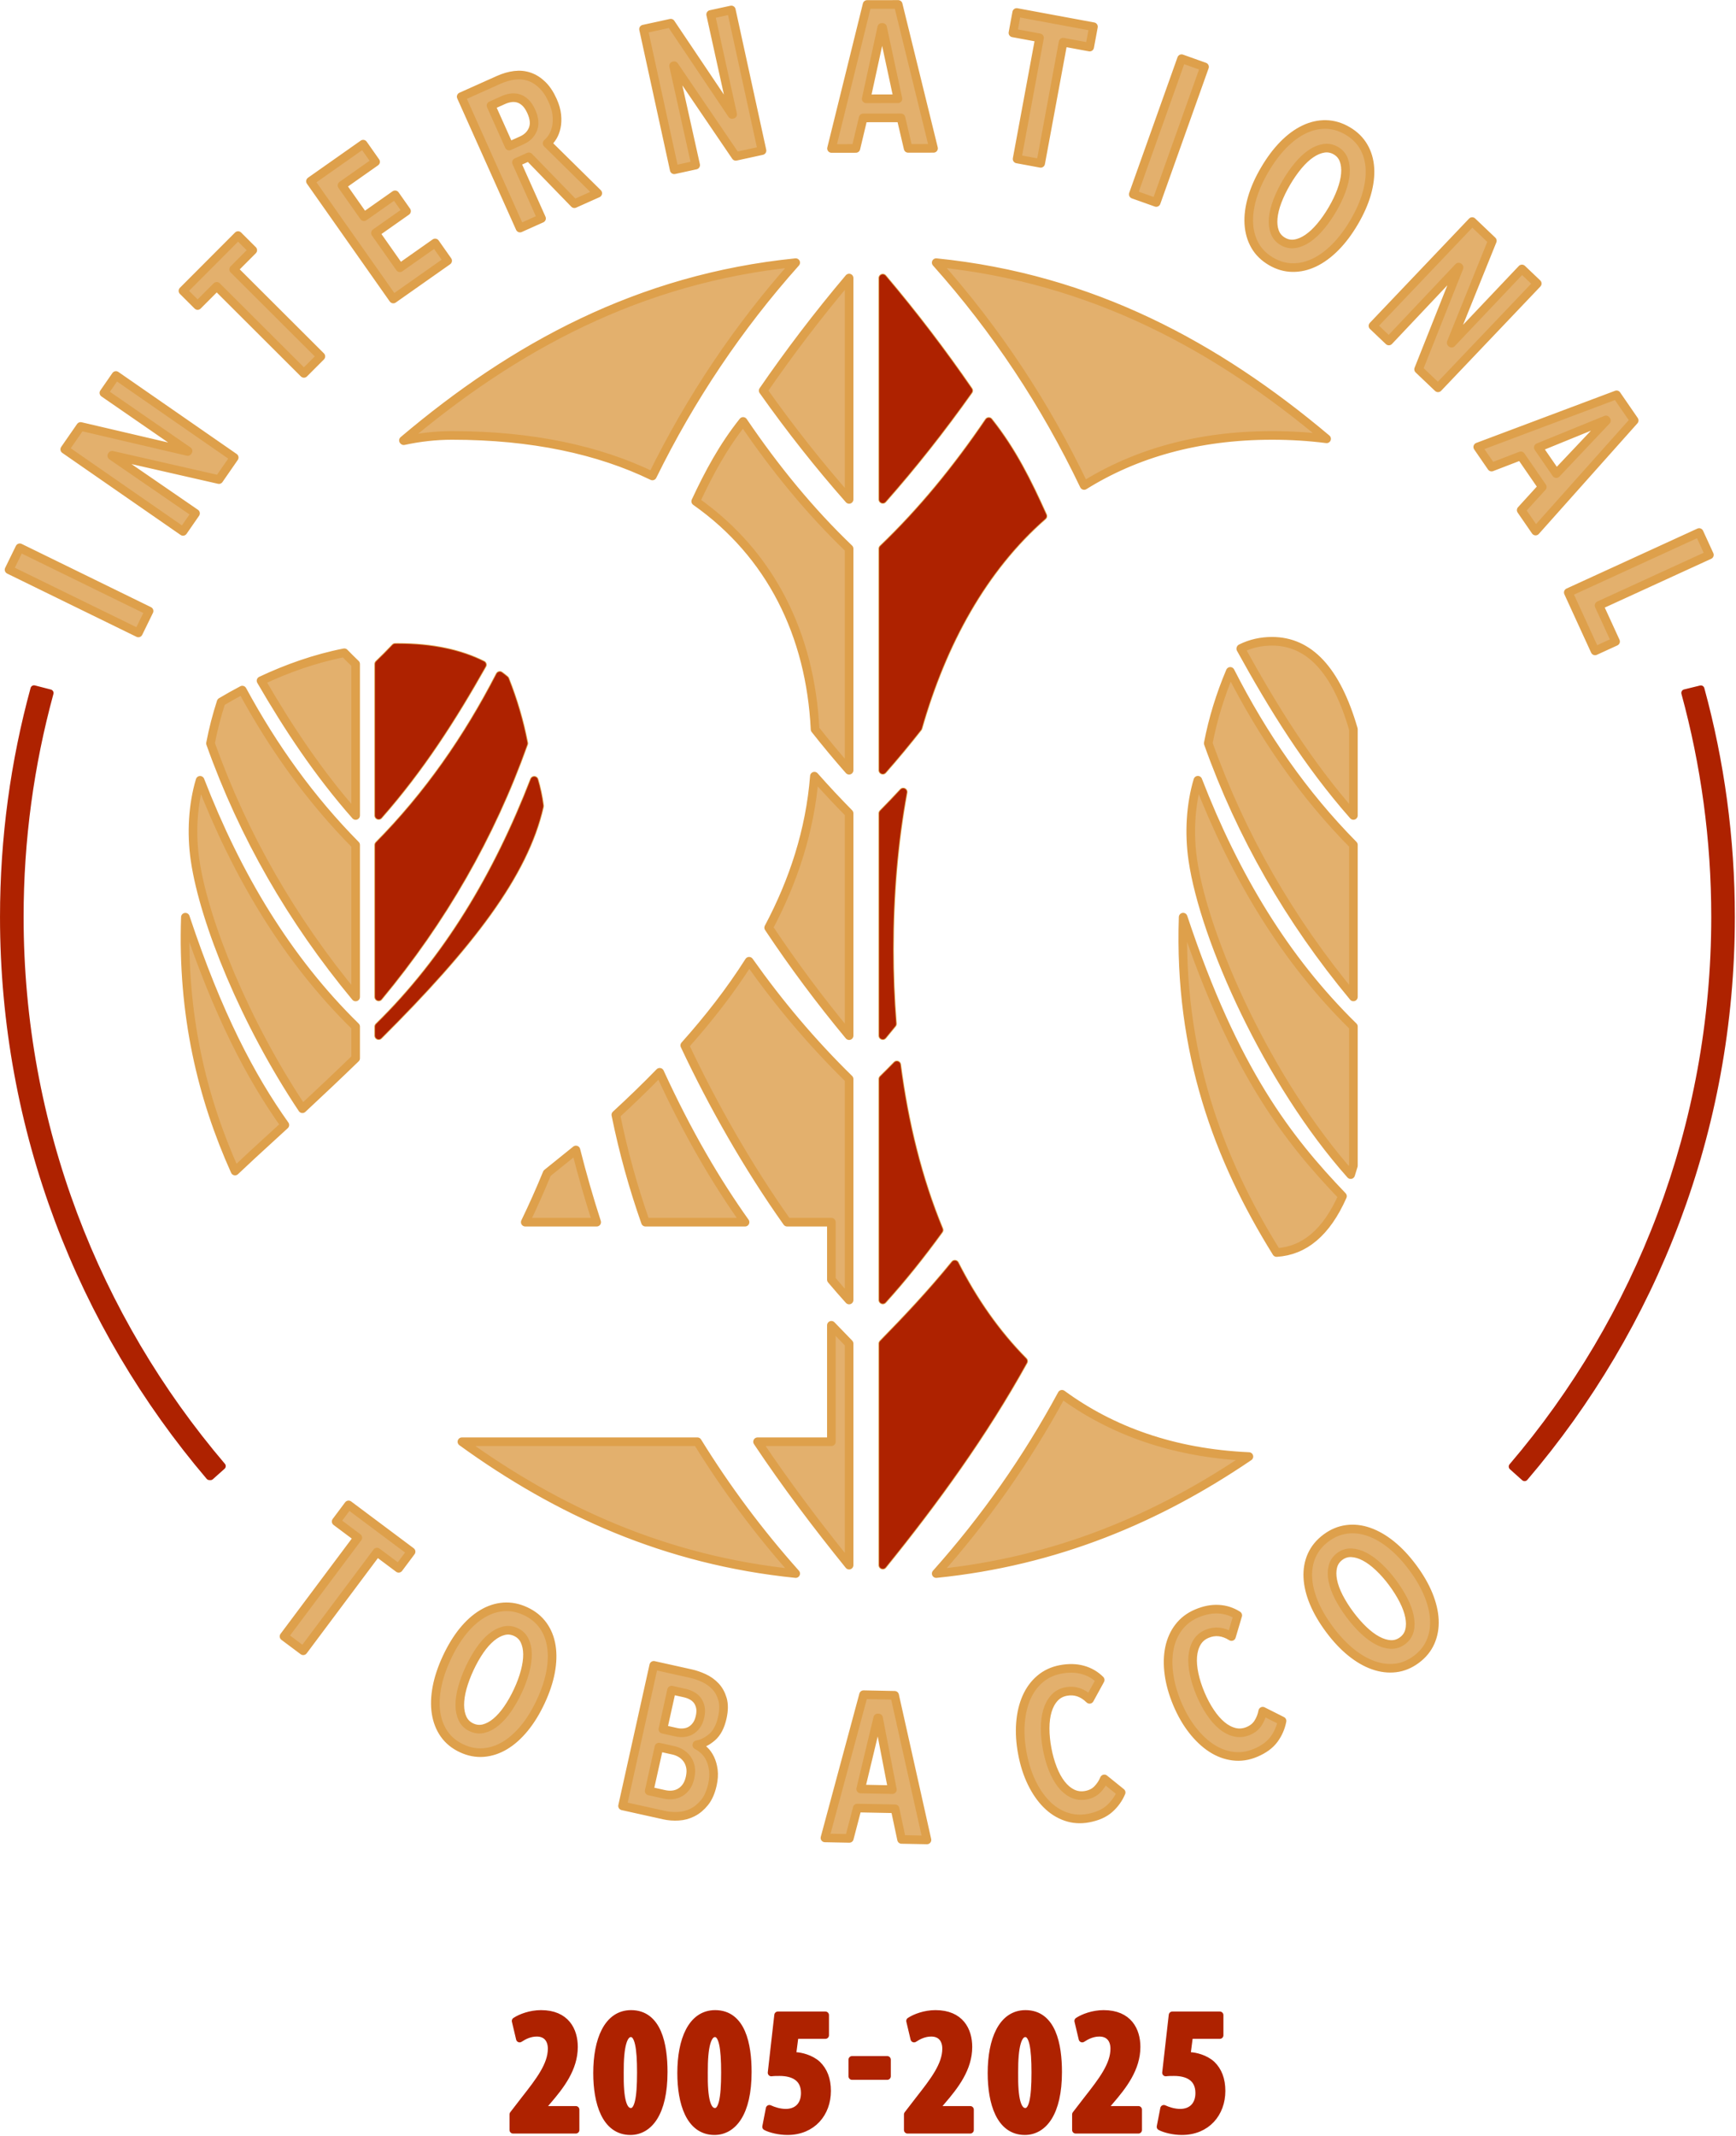 <?xml version="1.0" encoding="UTF-8" standalone="no"?>
<!DOCTYPE svg PUBLIC "-//W3C//DTD SVG 1.1//EN" "http://www.w3.org/Graphics/SVG/1.1/DTD/svg11.dtd">
<svg width="100%" height="100%" viewBox="0 0 756 930" version="1.1" xmlns="http://www.w3.org/2000/svg" xmlns:xlink="http://www.w3.org/1999/xlink" xml:space="preserve" xmlns:serif="http://www.serif.com/" style="fill-rule:evenodd;clip-rule:evenodd;stroke-linejoin:round;stroke-miterlimit:2;">
    <g transform="matrix(1,0,0,1,-862.452,-723.008)">
        <g>
            <g transform="matrix(3.541,0,0,3.541,864.015,345.404)">
                <path d="M28.465,250.608C24.384,241.542 21.95,231.364 22.357,219.401C26.341,231.384 30.44,239.125 34.591,244.949C33.285,246.154 31.94,247.387 30.558,248.647L28.465,250.608ZM36.751,242.947C29.735,232.448 24.663,220.009 23.548,212.385C23.058,209.033 23.282,205.524 24.166,202.57C28.717,214.306 34.867,224.605 43.297,232.854L43.297,236.741C41.246,238.73 39.063,240.795 36.751,242.947ZM46.13,233.959L46.13,232.854C54.56,224.605 60.71,214.306 65.261,202.57C65.56,203.568 65.783,204.629 65.929,205.726C64.044,214.09 57.313,222.821 46.13,233.959ZM61.685,190.19C62.698,192.748 63.473,195.359 63.983,198.027C59.942,209.376 53.971,219.759 46.13,229.206L46.13,210.52C52.151,204.43 57.035,197.415 61.027,189.672C61.253,189.839 61.473,190.012 61.685,190.19ZM58.888,188.364C55.215,194.875 51.24,201.097 46.13,206.896L46.13,188.274C46.821,187.613 47.497,186.931 48.16,186.229C48.278,186.227 48.397,186.227 48.516,186.227C52.722,186.227 56.174,186.997 58.888,188.364ZM41.901,186.889C42.36,187.36 42.825,187.822 43.297,188.274L43.297,206.896C38.703,201.682 35.027,196.127 31.662,190.327C34.827,188.84 38.273,187.603 41.901,186.889ZM29.356,191.479C33.165,198.508 37.748,204.907 43.297,210.52L43.297,229.206C35.456,219.759 29.485,209.376 25.445,198.027C25.774,196.307 26.212,194.611 26.754,192.938C27.592,192.44 28.461,191.951 29.356,191.479ZM49.212,160.818C49.199,160.806 49.187,160.793 49.174,160.781C62.747,149.303 78.144,140.877 97.417,138.928C90.361,146.835 84.496,155.582 79.793,165.152C73.208,161.964 64.997,160.171 55.152,160.171C53.128,160.171 51.146,160.402 49.212,160.818ZM85.119,168.274C86.731,164.821 88.487,161.538 90.95,158.45C94.894,164.257 99.206,169.521 103.985,174.096L103.985,201.331C102.529,199.679 101.136,198.003 99.797,196.305C99.234,184.687 94.352,174.765 85.119,168.274ZM99.716,202.062C101.094,203.622 102.516,205.145 103.985,206.631L103.985,233.961C100.423,229.669 97.125,225.245 94.093,220.688C97.133,214.961 99.184,208.768 99.716,202.062ZM91.687,224.816C95.369,230.019 99.451,234.86 103.985,239.297L103.985,266.462C103.25,265.65 102.523,264.816 101.804,263.961L101.804,256.895L96.363,256.895C91.517,250.058 87.227,242.5 83.773,235.163C86.685,231.903 89.375,228.459 91.687,224.816ZM101.804,269.571C102.531,270.332 103.258,271.081 103.985,271.824L103.985,299.059C100.03,294.168 96.227,289.139 92.725,283.888L101.804,283.888L101.804,269.571ZM85.327,283.888C88.874,289.631 92.902,295.035 97.417,300.095C81.466,298.482 68.17,292.432 56.366,283.888L85.327,283.888ZM80.689,238.468C84.15,246.009 87.656,251.928 91.187,256.895L78.941,256.895C77.457,252.672 76.226,248.281 75.296,243.697C77.13,242.011 78.938,240.269 80.689,238.468ZM70.388,248.016C71.152,251.038 72.003,253.997 72.941,256.895L64.157,256.895C65.118,254.913 66.009,252.904 66.842,250.874L70.388,248.016ZM112.484,196.092C111.093,197.862 109.645,199.609 108.128,201.331L108.128,174.096C112.907,169.521 117.219,164.257 121.163,158.45C124.052,162.072 125.97,165.965 127.822,170.083C120.482,176.505 115.482,185.612 112.484,196.092ZM132.888,166.324C128.093,156.295 122.039,147.156 114.696,138.928C133.86,140.866 149.192,149.208 162.709,160.587C160.579,160.313 158.343,160.171 155.999,160.171C146.834,160.171 139.178,162.408 132.888,166.324ZM153.153,285.708C141.999,293.287 129.489,298.599 114.696,300.095C120.71,293.355 125.86,286.005 130.162,278.054C136.25,282.512 143.837,285.293 153.153,285.708ZM125.443,273.981C120.484,282.934 114.502,291.176 108.128,299.059L108.128,271.824C111.088,268.798 114.046,265.671 116.99,262.058C119.258,266.522 122.055,270.557 125.443,273.981ZM115.061,257.857C112.852,260.91 110.532,263.807 108.128,266.462L108.128,239.297C108.711,238.726 109.286,238.15 109.854,237.566C110.785,244.701 112.473,251.607 115.061,257.857ZM109.321,232.507C108.926,232.993 108.529,233.478 108.128,233.961L108.128,206.631C108.98,205.769 109.817,204.894 110.638,204.007C109.497,210.2 108.957,216.721 108.957,223.342C108.957,226.398 109.075,229.464 109.321,232.507ZM156.559,260.626C149.39,249.116 144.501,235.967 145.065,219.394C151.391,238.423 158.008,246.753 164.661,253.701C162.661,258.215 159.94,260.411 156.559,260.626ZM165.668,251.046C155.542,239.67 147.678,222.105 146.256,212.378C145.766,209.026 145.991,205.517 146.875,202.563C151.425,214.299 157.575,224.598 166.005,232.847L166.005,249.948C165.896,250.325 165.784,250.691 165.668,251.046ZM166.005,196.294L166.005,206.889C160.384,200.509 156.136,193.618 152.152,186.392L152.167,186.358C153.355,185.764 154.636,185.477 155.999,185.477C160.55,185.477 163.895,189.003 166.005,196.294ZM166.005,210.513L166.005,229.199C158.165,219.752 152.193,209.369 148.153,198.02C148.73,195.002 149.645,192.058 150.861,189.18C154.898,197.115 159.859,204.296 166.005,210.513ZM103.985,140.822L103.985,168.034C100.294,163.855 96.772,159.395 93.416,154.66C96.615,150.016 100.112,145.401 103.985,140.822ZM108.128,140.822C112.001,145.401 115.498,150.016 118.697,154.66C115.341,159.395 111.819,163.855 108.128,168.034L108.128,140.822ZM45.925,297.455L36.851,309.586L34.488,307.819L43.563,295.687L40.9,293.696L42.428,291.654L50.115,297.404L48.588,299.446L45.925,297.455ZM66.059,315.83C65.467,317.098 64.798,318.188 64.051,319.099C63.303,320.01 62.508,320.72 61.664,321.228C60.82,321.734 59.945,322.025 59.037,322.098C58.13,322.171 57.23,321.999 56.339,321.583C55.433,321.16 54.72,320.579 54.201,319.84C53.681,319.101 53.345,318.245 53.192,317.273C53.039,316.3 53.072,315.235 53.29,314.077C53.509,312.919 53.914,311.706 54.506,310.437C55.098,309.169 55.762,308.081 56.498,307.174C57.235,306.267 58.024,305.559 58.868,305.052C59.712,304.544 60.586,304.258 61.49,304.192C62.395,304.127 63.299,304.306 64.205,304.729C65.096,305.145 65.808,305.72 66.338,306.455C66.869,307.19 67.21,308.044 67.364,309.017C67.516,309.99 67.485,311.051 67.27,312.201C67.055,313.352 66.651,314.561 66.059,315.83ZM63.25,314.519C63.631,313.703 63.925,312.907 64.131,312.129C64.338,311.352 64.438,310.645 64.432,310.007C64.426,309.37 64.308,308.814 64.08,308.339C63.85,307.865 63.494,307.514 63.01,307.289C62.512,307.056 62.008,307.005 61.497,307.134C60.985,307.263 60.484,307.53 59.992,307.935C59.499,308.34 59.025,308.873 58.569,309.533C58.114,310.195 57.696,310.933 57.315,311.749C56.935,312.564 56.638,313.358 56.423,314.132C56.209,314.906 56.103,315.615 56.106,316.26C56.108,316.905 56.224,317.465 56.453,317.94C56.682,318.415 57.046,318.768 57.544,319.001C58.043,319.234 58.548,319.285 59.058,319.156C59.569,319.026 60.073,318.756 60.569,318.343C61.064,317.931 61.541,317.394 61.996,316.733C62.452,316.072 62.87,315.334 63.25,314.519ZM87.177,326.043C86.975,326.954 86.656,327.681 86.219,328.224C85.783,328.768 85.29,329.179 84.741,329.459C84.193,329.738 83.612,329.895 82.998,329.929C82.384,329.964 81.801,329.92 81.247,329.797L76.122,328.659L79.959,311.38L84.547,312.399C85.052,312.511 85.575,312.691 86.117,312.939C86.66,313.187 87.132,313.523 87.533,313.945C87.935,314.367 88.227,314.893 88.412,315.523C88.596,316.153 88.589,316.915 88.39,317.81C88.152,318.884 87.736,319.679 87.143,320.197C86.551,320.714 85.927,321.028 85.27,321.138L85.259,321.187C85.567,321.34 85.865,321.552 86.155,321.821C86.446,322.09 86.69,322.431 86.889,322.842C87.088,323.253 87.222,323.727 87.291,324.263C87.36,324.798 87.321,325.392 87.177,326.043ZM85.651,317.688C85.749,317.249 85.762,316.864 85.691,316.532C85.619,316.201 85.495,315.917 85.317,315.681C85.139,315.445 84.912,315.254 84.637,315.108C84.362,314.961 84.071,314.854 83.761,314.785L82.15,314.427L81.083,319.235L82.742,319.604C83.035,319.669 83.334,319.688 83.639,319.661C83.943,319.635 84.227,319.549 84.49,319.403C84.753,319.256 84.988,319.044 85.195,318.765C85.402,318.487 85.554,318.128 85.651,317.688ZM84.425,325.175C84.537,324.671 84.55,324.226 84.465,323.84C84.38,323.455 84.232,323.123 84.02,322.845C83.809,322.568 83.559,322.346 83.271,322.18C82.984,322.013 82.686,321.896 82.377,321.828L80.595,321.432L79.398,326.825L81.253,327.237C81.611,327.316 81.956,327.338 82.288,327.301C82.621,327.263 82.93,327.161 83.214,326.994C83.499,326.827 83.747,326.596 83.957,326.301C84.168,326.007 84.323,325.632 84.425,325.175ZM110.435,332.781L109.635,329.014L104.986,328.923L104.012,332.654L101.013,332.595L105.76,314.985L109.584,315.061L113.56,332.842L110.435,332.781ZM107.605,317.848L107.504,317.846L105.407,326.581L109.306,326.658L107.605,317.848ZM137.441,327.011C137.112,327.786 136.63,328.453 135.998,329.013C135.366,329.573 134.509,329.954 133.428,330.158C132.445,330.343 131.514,330.28 130.633,329.971C129.752,329.662 128.961,329.153 128.26,328.446C127.559,327.738 126.952,326.856 126.439,325.799C125.927,324.742 125.546,323.551 125.297,322.224C125.047,320.897 124.968,319.644 125.06,318.465C125.152,317.286 125.401,316.239 125.805,315.323C126.21,314.408 126.766,313.651 127.476,313.05C128.186,312.45 129.024,312.06 129.991,311.878C130.989,311.69 131.901,311.71 132.723,311.937C133.546,312.164 134.26,312.576 134.864,313.175L133.557,315.557C132.703,314.717 131.744,314.397 130.68,314.597C130.09,314.708 129.606,314.973 129.227,315.392C128.848,315.811 128.565,316.335 128.377,316.963C128.19,317.592 128.096,318.31 128.095,319.115C128.094,319.921 128.177,320.766 128.343,321.651C128.507,322.519 128.735,323.328 129.029,324.079C129.322,324.829 129.671,325.463 130.073,325.981C130.476,326.499 130.934,326.883 131.448,327.134C131.961,327.385 132.521,327.454 133.127,327.34C133.7,327.232 134.168,326.991 134.53,326.618C134.892,326.244 135.173,325.819 135.371,325.34L137.441,327.011ZM157.228,318.211C157.069,319.037 156.741,319.791 156.241,320.473C155.741,321.153 154.985,321.707 153.971,322.135C153.05,322.523 152.125,322.659 151.2,322.543C150.274,322.428 149.393,322.098 148.558,321.555C147.723,321.012 146.943,320.277 146.219,319.353C145.495,318.429 144.87,317.344 144.345,316.1C143.821,314.856 143.479,313.648 143.32,312.477C143.16,311.305 143.181,310.229 143.383,309.249C143.584,308.269 143.968,307.41 144.535,306.674C145.102,305.937 145.838,305.378 146.744,304.996C147.681,304.601 148.576,304.427 149.428,304.475C150.28,304.522 151.065,304.775 151.782,305.232L151.009,307.837C149.997,307.197 148.992,307.087 147.994,307.508C147.441,307.741 147.024,308.102 146.742,308.592C146.46,309.081 146.294,309.653 146.244,310.308C146.195,310.962 146.254,311.682 146.424,312.47C146.593,313.258 146.852,314.066 147.202,314.896C147.545,315.71 147.94,316.453 148.386,317.123C148.831,317.795 149.306,318.34 149.809,318.762C150.312,319.183 150.841,319.462 151.396,319.598C151.951,319.735 152.513,319.684 153.081,319.445C153.618,319.218 154.024,318.884 154.3,318.442C154.575,318.001 154.759,317.525 154.852,317.015L157.228,318.211ZM173.299,299.357C174.134,300.48 174.775,301.587 175.222,302.677C175.669,303.767 175.915,304.804 175.961,305.788C176.006,306.771 175.846,307.68 175.479,308.513C175.113,309.347 174.534,310.057 173.745,310.644C172.943,311.24 172.093,311.591 171.195,311.698C170.298,311.804 169.385,311.693 168.457,311.366C167.528,311.039 166.606,310.504 165.691,309.761C164.776,309.019 163.901,308.086 163.066,306.963C162.231,305.839 161.589,304.738 161.14,303.659C160.692,302.58 160.444,301.549 160.398,300.566C160.353,299.582 160.515,298.677 160.888,297.85C161.259,297.024 161.847,296.312 162.649,295.715C163.438,295.129 164.283,294.776 165.181,294.659C166.08,294.541 166.994,294.646 167.922,294.973C168.851,295.301 169.771,295.832 170.681,296.568C171.591,297.303 172.463,298.233 173.299,299.357ZM170.811,301.206C170.274,300.483 169.712,299.847 169.126,299.296C168.541,298.745 167.966,298.321 167.402,298.024C166.838,297.726 166.293,297.565 165.766,297.541C165.24,297.518 164.763,297.665 164.335,297.983C163.893,298.311 163.608,298.73 163.479,299.242C163.35,299.753 163.347,300.321 163.469,300.946C163.592,301.572 163.835,302.242 164.2,302.957C164.566,303.672 165.017,304.391 165.554,305.113C166.091,305.836 166.648,306.474 167.228,307.03C167.807,307.586 168.381,308.016 168.95,308.32C169.518,308.625 170.066,308.788 170.592,308.812C171.12,308.836 171.604,308.684 172.045,308.356C172.486,308.028 172.771,307.609 172.9,307.097C173.029,306.586 173.03,306.015 172.902,305.382C172.775,304.75 172.529,304.076 172.164,303.362C171.799,302.646 171.348,301.928 170.811,301.206ZM0.672,176.678L1.99,173.983L17.891,181.757L16.574,184.452L0.672,176.678ZM26.483,165.599L13.348,162.606L13.305,162.668L23.605,169.749L22.067,171.968L7.521,161.882L9.473,159.068L22.642,162.145L22.685,162.083L12.336,154.939L13.817,152.802L28.363,162.887L26.483,165.599ZM28.295,139.754L39.02,150.455L36.936,152.543L26.212,141.842L23.863,144.196L22.058,142.395L28.839,135.599L30.644,137.4L28.295,139.754ZM174.022,152.042L179.001,139.523L178.946,139.472L170.364,148.56L168.408,146.699L180.612,133.878L183.092,136.24L178.027,148.778L178.081,148.83L186.732,139.704L188.616,141.497L176.412,154.317L174.022,152.042ZM186.64,169.354L189.233,166.507L186.596,162.677L182.997,164.062L181.296,161.591L198.37,155.179L200.539,158.329L188.412,171.928L186.64,169.354ZM197.121,158.345L197.064,158.263L188.745,161.653L190.956,164.865L197.121,158.345ZM192.433,179.48L208.525,172.107L209.785,174.857L196.216,181.074L198.247,185.505L195.724,186.661L192.433,179.48ZM47.926,143.398L37.742,128.922L44.223,124.362L45.748,126.53L41.618,129.435L44.322,133.279L48.145,130.589L49.555,132.593L45.732,135.283L48.738,139.557L53.073,136.507L54.612,138.694L47.926,143.398ZM70.198,131.682L64.601,125.916L63.073,126.6L66.159,133.491L63.512,134.677L56.277,118.523L60.886,116.459C61.555,116.159 62.211,115.971 62.852,115.893C63.493,115.816 64.1,115.877 64.674,116.077C65.247,116.277 65.777,116.614 66.264,117.091C66.751,117.566 67.175,118.207 67.536,119.013C67.815,119.637 67.983,120.224 68.038,120.775C68.093,121.326 68.074,121.822 67.98,122.266C67.887,122.71 67.737,123.101 67.533,123.439C67.328,123.777 67.098,124.049 66.843,124.255L73.073,130.395L70.198,131.682ZM64.905,120.356C64.687,119.869 64.438,119.497 64.158,119.238C63.879,118.981 63.587,118.81 63.285,118.726C62.983,118.642 62.677,118.624 62.37,118.67C62.062,118.717 61.771,118.801 61.497,118.924L59.946,119.619L62.174,124.593L63.725,123.898C64.394,123.598 64.852,123.142 65.098,122.53C65.344,121.917 65.28,121.192 64.905,120.356ZM90.049,125.858L82.474,114.717L82.4,114.733L85.115,126.935L82.477,127.511L78.702,110.219L82.048,109.488L89.591,120.712L89.664,120.696L86.957,108.416L89.498,107.861L93.273,125.154L90.049,125.858ZM111.244,124.879L110.365,121.13L105.715,121.136L104.82,124.887L101.82,124.891L106.196,107.186L110.021,107.181L114.369,124.875L111.244,124.879ZM108.101,110.008L108,110.009L106.087,118.786L109.987,118.781L108.101,110.008ZM130.302,111.823L127.544,126.72L124.644,126.183L127.402,111.286L124.132,110.681L124.596,108.173L134.036,109.921L133.571,112.428L130.302,111.823ZM144.872,113.853L147.696,114.859L141.755,131.532L138.931,130.526L144.872,113.853ZM166.092,133.959C165.383,135.165 164.614,136.188 163.784,137.024C162.954,137.861 162.095,138.492 161.208,138.918C160.319,139.343 159.421,139.55 158.51,139.536C157.6,139.524 156.72,139.268 155.872,138.77C155.01,138.263 154.355,137.618 153.908,136.833C153.46,136.048 153.206,135.165 153.145,134.182C153.085,133.199 153.218,132.141 153.545,131.01C153.872,129.878 154.389,128.707 155.098,127.501C155.808,126.293 156.571,125.273 157.39,124.439C158.208,123.606 159.061,122.976 159.949,122.551C160.837,122.125 161.734,121.922 162.641,121.942C163.547,121.962 164.431,122.226 165.293,122.732C166.141,123.23 166.795,123.87 167.253,124.652C167.712,125.434 167.972,126.316 168.033,127.299C168.093,128.282 167.962,129.336 167.64,130.46C167.317,131.585 166.801,132.751 166.092,133.959ZM163.419,132.389C163.875,131.613 164.242,130.847 164.522,130.093C164.8,129.339 164.966,128.644 165.021,128.009C165.075,127.373 165.01,126.809 164.827,126.315C164.644,125.82 164.322,125.438 163.862,125.168C163.388,124.89 162.89,124.791 162.37,124.871C161.849,124.952 161.324,125.17 160.796,125.527C160.267,125.883 159.745,126.369 159.229,126.984C158.713,127.599 158.228,128.295 157.772,129.071C157.316,129.847 156.945,130.609 156.659,131.36C156.373,132.11 156.201,132.806 156.142,133.449C156.084,134.091 156.146,134.659 156.33,135.153C156.513,135.648 156.842,136.034 157.316,136.312C157.79,136.591 158.287,136.69 158.809,136.609C159.329,136.529 159.856,136.307 160.389,135.943C160.921,135.579 161.445,135.09 161.961,134.475C162.478,133.86 162.963,133.165 163.419,132.389Z" style="fill:rgb(227,176,109);stroke:rgb(222,160,75);stroke-width:1.06px;"/>
            </g>
            <g transform="matrix(3.541,0,0,3.541,864.015,345.404)">
                <path d="M70.372,368.501L62.66,368.501L62.66,366.589L64.051,364.786C65.876,362.461 67.374,360.528 67.374,358.508C67.374,357.356 66.744,356.574 65.571,356.574C64.681,356.574 63.964,356.965 63.464,357.291L62.943,355.097C63.595,354.663 64.811,354.206 66.093,354.206C69.178,354.206 70.177,356.27 70.177,358.29C70.177,360.941 68.526,363.07 66.897,364.96L66.049,365.959L66.049,366.002L70.372,366.002L70.372,368.501ZM77.172,354.206C80.474,354.206 81.213,358.008 81.213,361.375C81.213,366.437 79.366,368.674 77.085,368.674C74,368.674 72.958,365.133 72.958,361.506C72.958,357.443 74.261,354.206 77.172,354.206ZM77.15,356.639C76.26,356.639 75.803,358.16 75.825,361.44C75.782,364.742 76.194,366.241 77.15,366.241C78.019,366.241 78.345,364.677 78.345,361.44C78.345,358.399 78.063,356.639 77.15,356.639ZM87.513,354.206C90.815,354.206 91.553,358.008 91.553,361.375C91.553,366.437 89.707,368.674 87.426,368.674C84.341,368.674 83.298,365.133 83.298,361.506C83.298,357.443 84.602,354.206 87.513,354.206ZM87.491,356.639C86.6,356.639 86.144,358.16 86.166,361.44C86.122,364.742 86.535,366.241 87.491,366.241C88.36,366.241 88.686,364.677 88.686,361.44C88.686,358.399 88.403,356.639 87.491,356.639ZM101.068,354.38L101.068,356.857L97.332,356.857L97.006,359.398C97.136,359.377 97.267,359.377 97.419,359.377C98.027,359.398 99.265,359.681 100.091,360.441C100.873,361.201 101.307,362.266 101.307,363.7C101.307,366.437 99.482,368.674 96.398,368.674C95.398,368.674 94.312,368.414 93.747,368.11L94.182,365.872C94.703,366.111 95.42,366.35 96.202,366.35C97.592,366.35 98.505,365.459 98.505,363.96C98.505,362.049 97.071,361.419 95.442,361.419C95.051,361.419 94.725,361.419 94.421,361.462L95.224,354.38L101.068,354.38ZM104.349,359.855L108.672,359.855L108.672,361.897L104.349,361.897L104.349,359.855ZM118.882,368.501L111.17,368.501L111.17,366.589L112.56,364.786C114.385,362.461 115.884,360.528 115.884,358.508C115.884,357.356 115.254,356.574 114.081,356.574C113.19,356.574 112.473,356.965 111.974,357.291L111.452,355.097C112.104,354.663 113.32,354.206 114.602,354.206C117.687,354.206 118.686,356.27 118.686,358.29C118.686,360.941 117.035,363.07 115.406,364.96L114.559,365.959L114.559,366.002L118.882,366.002L118.882,368.501ZM125.681,354.206C128.983,354.206 129.722,358.008 129.722,361.375C129.722,366.437 127.875,368.674 125.594,368.674C122.51,368.674 121.467,365.133 121.467,361.506C121.467,357.443 122.77,354.206 125.681,354.206ZM125.66,356.639C124.769,356.639 124.313,358.16 124.334,361.44C124.291,364.742 124.704,366.241 125.66,366.241C126.529,366.241 126.854,364.677 126.854,361.44C126.854,358.399 126.572,356.639 125.66,356.639ZM139.563,368.501L131.851,368.501L131.851,366.589L133.241,364.786C135.066,362.461 136.565,360.528 136.565,358.508C136.565,357.356 135.935,356.574 134.762,356.574C133.871,356.574 133.154,356.965 132.655,357.291L132.133,355.097C132.785,354.663 134.002,354.206 135.283,354.206C138.368,354.206 139.367,356.27 139.367,358.29C139.367,360.941 137.716,363.07 136.087,364.96L135.24,365.959L135.24,366.002L139.563,366.002L139.563,368.501ZM149.578,354.38L149.578,356.857L145.841,356.857L145.515,359.398C145.646,359.377 145.776,359.377 145.928,359.377C146.536,359.398 147.775,359.681 148.6,360.441C149.382,361.201 149.817,362.266 149.817,363.7C149.817,366.437 147.992,368.674 144.907,368.674C143.908,368.674 142.822,368.414 142.257,368.11L142.691,365.872C143.213,366.111 143.929,366.35 144.712,366.35C146.102,366.35 147.014,365.459 147.014,363.96C147.014,362.049 145.58,361.419 143.951,361.419C143.56,361.419 143.234,361.419 142.93,361.462L143.734,354.38L149.578,354.38ZM46.13,233.959L46.13,232.854C54.56,224.605 60.71,214.306 65.261,202.57C65.56,203.568 65.783,204.629 65.929,205.726C64.044,214.09 57.313,222.821 46.13,233.959ZM61.685,190.19C62.698,192.748 63.473,195.359 63.983,198.027C59.942,209.376 53.971,219.759 46.13,229.206L46.13,210.52C52.151,204.43 57.035,197.415 61.027,189.672C61.253,189.839 61.473,190.012 61.685,190.19ZM58.888,188.364C55.215,194.875 51.24,201.097 46.13,206.896L46.13,188.274C46.821,187.613 47.497,186.931 48.16,186.229C48.278,186.227 48.397,186.227 48.516,186.227C52.722,186.227 56.174,186.997 58.888,188.364ZM112.484,196.092C111.093,197.862 109.645,199.609 108.128,201.331L108.128,174.096C112.907,169.521 117.219,164.257 121.163,158.45C124.052,162.072 125.97,165.965 127.822,170.083C120.482,176.505 115.482,185.612 112.484,196.092ZM125.443,273.981C120.484,282.934 114.502,291.176 108.128,299.059L108.128,271.824C111.088,268.798 114.046,265.671 116.99,262.058C119.258,266.522 122.055,270.557 125.443,273.981ZM115.061,257.857C112.852,260.91 110.532,263.807 108.128,266.462L108.128,239.297C108.711,238.726 109.286,238.15 109.854,237.566C110.785,244.701 112.473,251.607 115.061,257.857ZM109.321,232.507C108.926,232.993 108.529,233.478 108.128,233.961L108.128,206.631C108.98,205.769 109.817,204.894 110.638,204.007C109.497,210.2 108.957,216.721 108.957,223.342C108.957,226.398 109.075,229.464 109.321,232.507ZM108.128,140.822C112.001,145.401 115.498,150.016 118.697,154.66C115.341,159.395 111.819,163.855 108.128,168.034L108.128,140.822ZM208.736,191.345C211.173,200.27 212.477,209.666 212.477,219.364C212.477,245.655 202.906,269.729 187.058,288.292L185.549,286.942C201.077,268.738 210.455,245.137 210.455,219.364C210.455,209.833 209.171,200.6 206.772,191.827L208.736,191.345ZM5.705,191.838C3.306,200.611 2.022,209.839 2.022,219.364C2.022,245.114 11.384,268.696 26.881,286.886L25.446,288.168L25.309,288.163C9.53,269.622 0,245.597 0,219.364C0,209.66 1.304,200.258 3.746,191.332L5.705,191.838Z" style="fill:rgb(174,34,0);stroke:rgb(174,34,0);stroke-width:0.88px;"/>
            </g>
        </g>
    </g>
</svg>
